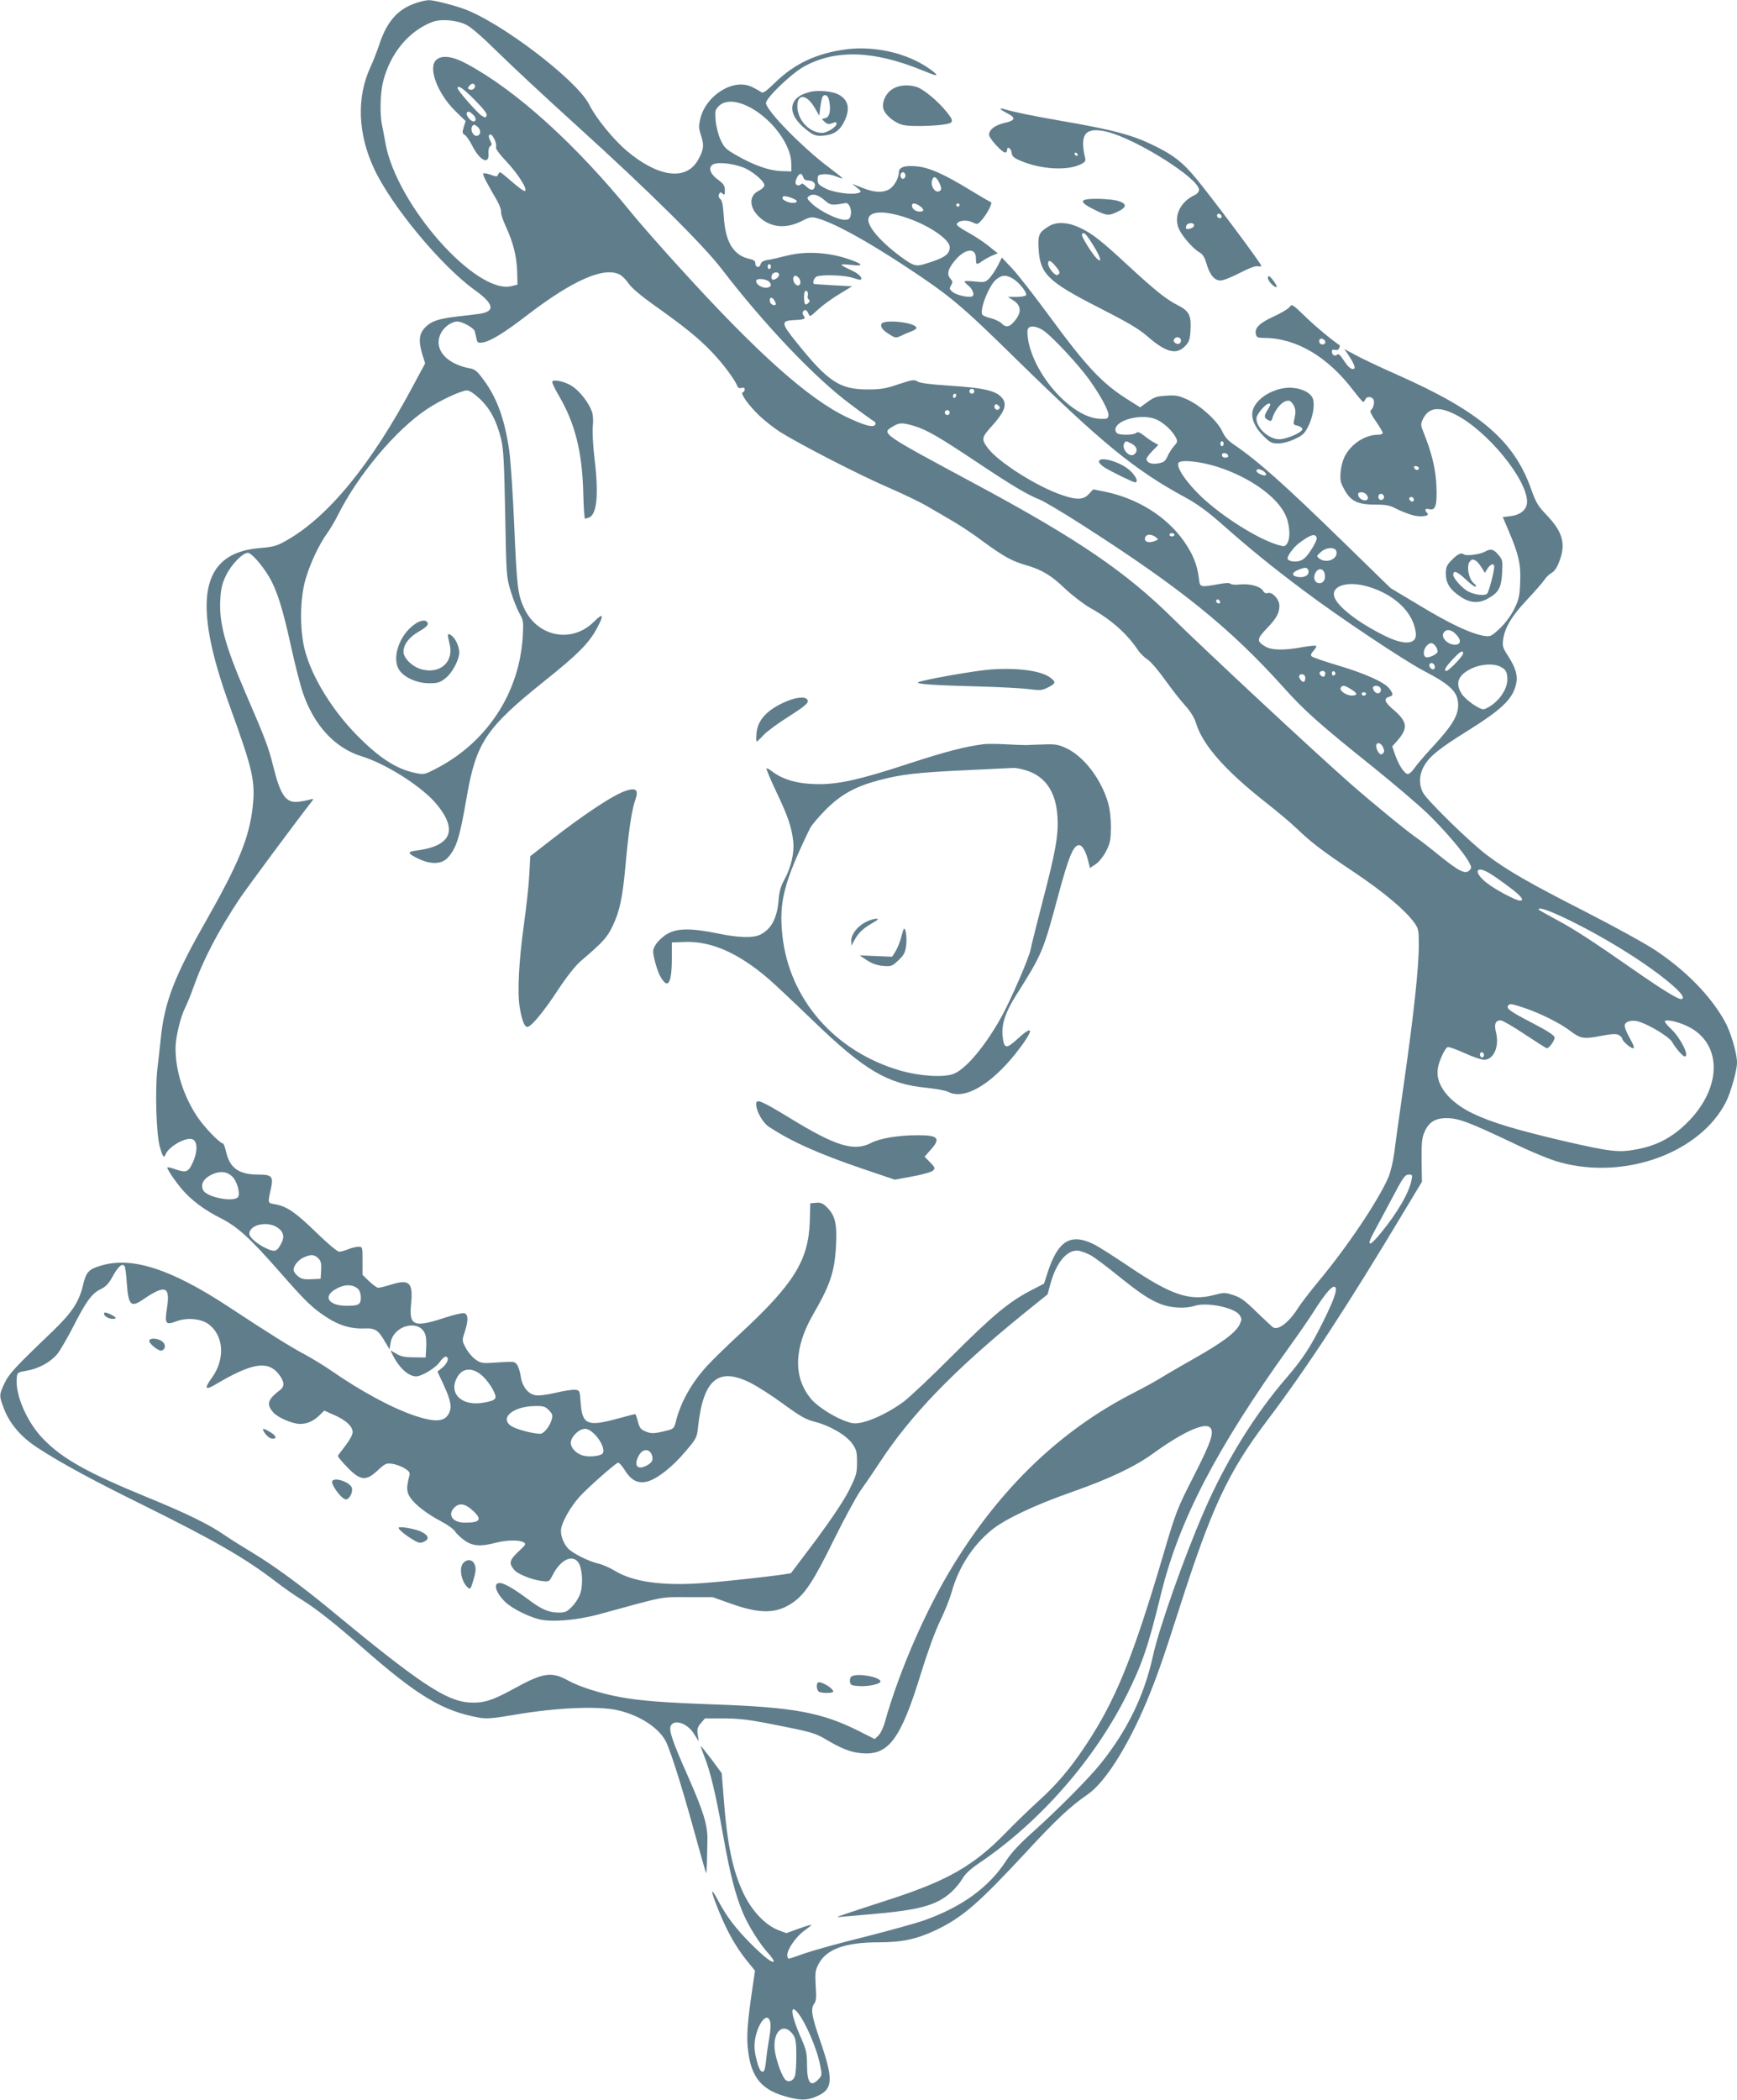 <?xml version="1.0" standalone="no"?>
<!DOCTYPE svg PUBLIC "-//W3C//DTD SVG 20010904//EN"
 "http://www.w3.org/TR/2001/REC-SVG-20010904/DTD/svg10.dtd">
<svg version="1.0" xmlns="http://www.w3.org/2000/svg"
 width="1059pt" height="1280pt" viewBox="0 0 1059 1280"
 preserveAspectRatio="xMidYMid meet">
<g transform="translate(0,1280) scale(0.1,-0.1)"
fill="#607d8b" stroke="none">
<path d="M2529 12779 c-105 -37 -170 -111 -215 -246 -14 -43 -39 -106 -55
-141 -86 -184 -78 -408 22 -621 106 -227 408 -591 612 -738 122 -87 129 -134
23 -147 -22 -3 -79 -10 -126 -15 -118 -14 -159 -28 -197 -66 -39 -39 -43 -85
-17 -169 l16 -51 -78 -145 c-253 -474 -516 -794 -770 -936 -58 -33 -78 -38
-162 -45 -361 -31 -415 -320 -181 -964 142 -391 157 -459 139 -619 -22 -186
-85 -339 -287 -695 -189 -331 -249 -488 -272 -703 -5 -51 -15 -140 -22 -198
-14 -131 -6 -394 15 -469 16 -59 26 -74 34 -51 18 52 135 116 170 93 27 -16
26 -77 -2 -138 -28 -62 -41 -66 -115 -40 -22 8 -41 11 -41 8 0 -13 46 -81 89
-132 56 -66 137 -127 237 -177 102 -52 176 -119 352 -319 166 -190 207 -229
295 -286 76 -49 147 -70 225 -67 70 3 87 -8 130 -82 l27 -45 6 38 c18 114 188
150 214 44 4 -13 5 -48 3 -78 l-3 -54 -71 1 c-54 0 -80 5 -108 22 l-36 21 16
-32 c39 -77 95 -127 141 -127 34 0 118 51 142 85 13 19 30 35 37 35 25 0 15
-38 -17 -65 l-32 -26 36 -77 c44 -95 52 -135 37 -171 -24 -58 -82 -64 -211
-21 -137 46 -327 148 -510 275 -42 29 -114 73 -160 98 -85 45 -220 129 -473
296 -344 225 -580 302 -767 247 -78 -22 -94 -39 -113 -121 -24 -101 -67 -166
-185 -280 -233 -223 -266 -259 -294 -318 -32 -69 -33 -74 -6 -146 35 -97 106
-181 212 -249 145 -94 330 -194 632 -343 444 -220 629 -326 820 -473 44 -34
114 -83 155 -108 86 -53 199 -142 368 -290 337 -296 490 -388 711 -428 50 -9
83 -6 242 21 234 39 483 50 599 25 141 -30 267 -114 305 -203 33 -77 95 -274
165 -528 39 -143 73 -261 75 -263 2 -3 4 27 5 64 1 38 2 101 3 139 1 90 -23
170 -120 390 -94 211 -117 279 -103 306 23 41 101 14 141 -50 l29 -46 -6 41
c-5 34 -2 45 19 70 l25 29 119 0 c98 -1 155 -8 333 -44 193 -38 222 -47 280
-81 97 -58 156 -82 221 -87 166 -16 240 83 364 487 40 130 86 256 117 320 28
57 59 136 70 175 41 149 128 284 243 378 82 67 264 153 490 232 232 82 383
154 494 234 176 128 311 190 346 161 31 -26 11 -86 -98 -300 -102 -200 -107
-212 -190 -495 -182 -614 -287 -872 -467 -1143 -95 -144 -182 -245 -291 -343
-45 -41 -135 -127 -198 -192 -191 -197 -352 -290 -696 -402 -338 -110 -354
-115 -310 -110 22 2 99 9 170 15 311 26 414 54 506 137 22 20 52 56 66 80 17
30 50 60 100 94 371 250 704 630 902 1026 96 192 131 296 210 619 109 445 339
887 782 1504 58 80 127 180 154 224 68 106 110 154 125 140 15 -15 -8 -80 -77
-218 -76 -152 -122 -221 -219 -334 -194 -224 -373 -513 -504 -816 -121 -278
-275 -714 -311 -881 -53 -241 -156 -453 -318 -655 -73 -91 -263 -282 -409
-413 -85 -76 -136 -130 -168 -180 -105 -162 -271 -283 -505 -365 -47 -16 -211
-62 -366 -101 -154 -38 -318 -84 -364 -101 -45 -16 -86 -30 -91 -30 -4 0 -8
10 -8 23 0 36 55 114 105 149 24 17 43 33 42 35 -2 1 -37 -9 -78 -24 l-75 -27
-48 18 c-79 30 -160 115 -211 220 -69 143 -102 303 -124 599 l-11 138 -62 84
c-35 46 -64 82 -65 81 -2 -1 8 -30 21 -63 36 -88 70 -230 115 -483 43 -239 74
-360 121 -472 34 -80 102 -189 156 -247 20 -23 34 -44 31 -48 -10 -10 -56 26
-137 106 -92 92 -150 167 -201 264 -51 96 -49 67 5 -66 51 -125 105 -220 172
-302 l47 -58 -17 -116 c-30 -205 -36 -289 -25 -374 19 -155 79 -231 213 -272
102 -31 147 -31 212 -1 93 43 95 102 14 337 -52 152 -59 193 -36 225 12 15 14
40 9 109 -4 82 -3 94 19 135 48 89 162 130 366 130 141 0 230 19 347 74 162
77 261 163 553 478 177 192 270 279 371 348 106 71 246 292 361 566 61 146 97
249 195 554 201 629 300 842 540 1160 244 323 486 693 832 1270 l112 186 -2
129 c-1 106 2 138 17 173 27 63 67 87 141 86 72 -2 134 -26 400 -152 114 -55
228 -102 285 -117 397 -110 857 58 1014 370 29 59 66 191 66 237 0 58 -39 190
-75 253 -86 154 -233 305 -419 430 -63 42 -252 146 -426 235 -351 179 -479
253 -604 347 -104 78 -367 335 -391 382 -26 51 -23 111 9 165 33 57 95 106
262 210 205 128 272 191 295 277 15 56 2 105 -46 179 -32 49 -36 60 -31 100
10 73 51 143 144 242 48 51 96 106 106 121 10 16 30 36 46 45 20 12 34 34 50
79 37 104 15 174 -86 279 -48 50 -61 73 -89 152 -105 297 -314 475 -820 699
-93 41 -203 93 -244 115 l-75 40 23 -33 c32 -49 45 -78 38 -85 -13 -13 -38 7
-65 50 -21 32 -32 42 -40 34 -13 -13 -32 -2 -32 19 0 10 6 14 19 10 12 -3 22
1 26 11 3 8 4 16 3 17 -46 30 -152 118 -212 177 -77 74 -80 76 -94 56 -8 -11
-52 -37 -98 -58 -87 -40 -117 -71 -107 -108 4 -19 12 -22 52 -22 193 -1 385
-114 541 -319 30 -39 57 -71 61 -71 4 0 9 7 13 15 8 21 43 19 51 -4 6 -20 -3
-52 -19 -63 -6 -4 7 -31 32 -66 23 -33 42 -65 42 -71 0 -6 -12 -11 -27 -11
-80 0 -165 -55 -205 -133 -24 -48 -34 -133 -19 -167 45 -100 84 -125 201 -126
72 0 93 -4 136 -27 28 -14 72 -31 98 -38 52 -13 106 -5 87 14 -19 19 -12 30
14 23 38 -10 48 28 42 149 -5 99 -28 193 -76 314 -21 52 -21 54 -4 90 34 67
96 75 196 24 193 -97 436 -393 437 -531 0 -47 -36 -79 -98 -88 l-50 -6 34 -80
c63 -147 77 -208 72 -317 -3 -85 -8 -106 -36 -163 -20 -40 -52 -84 -87 -118
-54 -50 -58 -52 -98 -46 -78 13 -205 72 -387 182 l-182 109 -282 275 c-369
360 -528 501 -672 599 -36 24 -57 47 -72 81 -29 63 -129 155 -210 193 -54 25
-72 29 -130 25 -57 -3 -74 -8 -114 -37 l-47 -34 -73 46 c-157 98 -254 201
-481 511 -89 121 -190 251 -225 288 l-64 68 -24 -48 c-13 -26 -36 -60 -50 -76
-26 -27 -30 -28 -91 -22 -34 4 -63 4 -63 0 0 -3 11 -15 24 -25 26 -21 39 -56
24 -65 -17 -11 -96 6 -120 26 -20 17 -21 21 -10 40 11 19 11 25 -2 39 -24 27
-19 55 17 102 64 84 137 96 137 24 0 -40 3 -42 39 -16 14 10 42 25 60 33 l34
14 -59 47 c-32 26 -90 63 -127 83 -37 20 -66 41 -64 47 7 23 58 30 93 13 32
-15 35 -15 54 7 36 38 74 111 61 115 -6 2 -60 33 -119 69 -166 102 -257 142
-333 149 -74 7 -109 -5 -109 -37 0 -36 -31 -89 -61 -104 -41 -22 -91 -18 -162
10 l-62 25 30 -24 c26 -21 28 -25 12 -31 -36 -15 -151 0 -202 25 -43 22 -50
29 -50 55 0 27 3 30 37 33 20 2 53 -4 74 -13 20 -8 38 -14 40 -12 2 2 -34 30
-79 64 -160 119 -387 350 -387 395 0 31 153 178 231 222 192 106 425 99 723
-23 78 -32 95 -36 80 -20 -10 11 -43 35 -73 53 -131 79 -309 115 -467 96 -181
-23 -318 -86 -438 -203 -58 -56 -73 -67 -86 -58 -8 6 -34 21 -58 32 -111 53
-280 -53 -313 -197 -10 -43 -9 -59 6 -103 19 -59 15 -86 -21 -149 -73 -125
-241 -102 -431 57 -83 70 -190 201 -231 284 -74 148 -540 503 -767 584 -72 25
-184 53 -212 52 -16 0 -53 -9 -84 -20z m315 -131 c30 -15 104 -80 194 -169 81
-80 296 -280 477 -444 433 -392 771 -726 885 -875 260 -339 572 -667 786 -825
66 -50 129 -95 139 -101 12 -6 16 -15 11 -23 -12 -19 -62 -6 -169 44 -237 112
-550 392 -1016 905 -118 129 -250 280 -295 335 -342 422 -705 751 -1007 914
-90 49 -154 57 -189 26 -52 -47 6 -203 115 -311 l64 -62 -12 -37 c-9 -32 -9
-38 6 -47 10 -5 31 -36 47 -68 47 -92 105 -118 98 -43 -1 20 3 37 11 42 10 7
10 13 2 29 -14 26 -14 42 -1 42 15 0 41 -57 34 -75 -4 -10 16 -39 62 -88 71
-75 132 -171 115 -181 -5 -4 -40 21 -77 54 -38 33 -71 60 -75 60 -4 0 -9 -7
-13 -15 -4 -13 -10 -13 -45 0 -22 8 -43 11 -45 7 -3 -5 9 -31 25 -60 16 -29
42 -76 59 -104 16 -29 27 -60 25 -69 -3 -8 10 -49 29 -90 45 -98 66 -180 69
-276 l2 -78 -36 -9 c-216 -54 -702 496 -769 871 -6 37 -16 87 -21 110 -14 65
-11 199 7 267 44 173 157 308 302 363 53 19 147 11 206 -19z m50 -366 c9 -15
-12 -35 -29 -28 -14 5 -15 9 -5 21 14 17 26 19 34 7z m0 -91 c55 -56 77 -84
73 -95 -6 -15 -9 -15 -32 0 -27 17 -145 153 -145 166 0 23 33 0 104 -71z
m1627 -23 c149 -51 299 -229 303 -360 l1 -53 -60 2 c-73 2 -166 34 -271 94
-70 40 -79 49 -102 99 -13 30 -27 83 -29 117 -5 56 -3 63 20 87 29 29 79 34
138 14z m-1639 -65 c22 -19 24 -43 4 -43 -17 0 -48 39 -40 52 8 12 15 10 36
-9z m33 -79 c19 -20 16 -48 -7 -52 -20 -4 -40 30 -32 52 8 20 18 20 39 0z
m1609 -242 c56 -19 136 -85 136 -111 0 -10 -15 -24 -34 -34 -61 -29 -60 -100
2 -159 69 -66 165 -75 263 -24 45 23 56 25 90 16 102 -28 292 -131 544 -297
268 -177 334 -232 665 -557 529 -518 725 -679 1036 -848 72 -39 135 -85 225
-164 173 -153 306 -261 504 -409 206 -155 609 -424 725 -484 165 -86 210 -130
210 -210 0 -63 -38 -126 -145 -242 -53 -57 -108 -121 -122 -142 -15 -22 -33
-37 -42 -35 -21 4 -56 59 -76 119 l-17 49 32 36 c66 76 61 115 -26 189 -54 46
-60 68 -23 78 24 7 24 18 -1 50 -31 39 -146 91 -314 141 -82 24 -153 49 -159
55 -8 8 -4 18 12 35 12 13 19 26 14 29 -4 3 -42 -1 -83 -8 -113 -21 -189 -19
-228 5 -52 32 -50 45 12 110 59 61 76 93 76 139 0 37 -43 84 -70 76 -13 -4
-22 0 -30 14 -14 26 -82 45 -141 38 -26 -3 -51 -1 -56 4 -7 7 -32 6 -74 -2
-115 -20 -113 -21 -120 37 -10 82 -37 147 -89 222 -107 153 -284 264 -485 305
l-70 14 -27 -29 c-32 -35 -73 -37 -160 -7 -154 51 -393 203 -456 288 -40 54
-38 65 27 136 71 79 90 124 67 160 -34 52 -105 70 -340 85 -107 7 -167 15
-181 24 -20 13 -32 12 -116 -16 -79 -27 -109 -32 -189 -32 -170 0 -241 47
-430 282 -101 125 -102 137 -13 141 55 2 68 8 53 26 -12 15 -6 35 11 35 5 0
13 -10 18 -22 8 -21 10 -20 57 24 27 25 85 68 129 94 l80 49 -115 6 c-63 4
-116 7 -117 8 -12 6 1 41 18 46 39 13 173 7 219 -9 24 -8 46 -13 48 -11 13 13
-15 39 -63 60 -30 14 -55 27 -55 31 0 3 28 3 61 -1 85 -10 70 7 -34 41 -119
37 -248 43 -358 16 -46 -12 -100 -24 -120 -27 -26 -4 -38 -12 -42 -26 -7 -25
-32 -20 -32 6 0 14 -10 21 -32 26 -100 20 -151 102 -160 257 -5 70 -10 100
-21 108 -9 7 -13 18 -9 29 6 14 10 15 22 5 13 -11 15 -7 14 21 0 28 -8 39 -42
64 -51 37 -62 79 -25 95 29 12 109 4 172 -18z m996 -52 c0 -11 -7 -20 -15 -20
-8 0 -15 9 -15 20 0 11 7 20 15 20 8 0 15 -9 15 -20z m-623 -10 c3 -12 14 -20
27 -20 30 0 49 -15 44 -35 -5 -28 -25 -29 -53 -1 -13 13 -27 20 -30 15 -10
-15 -35 -10 -35 7 0 22 19 54 31 54 6 0 13 -9 16 -20z m830 -35 c12 -26 14
-38 6 -46 -26 -26 -65 26 -49 66 9 25 25 17 43 -20z m-698 -107 c34 -30 43
-31 125 -16 23 4 41 -40 32 -77 -5 -20 -13 -25 -37 -25 -42 0 -150 53 -196 96
-35 33 -36 37 -20 49 24 17 55 8 96 -27z m-175 1 c17 -15 -23 -22 -54 -9 -29
12 -36 21 -24 33 6 6 64 -11 78 -24z m754 -35 c28 -20 28 -34 -1 -34 -25 0
-47 17 -47 37 0 18 21 16 48 -3z m242 6 c0 -5 -4 -10 -10 -10 -5 0 -10 5 -10
10 0 6 5 10 10 10 6 0 10 -4 10 -10z m-340 -72 c140 -43 280 -135 280 -184 0
-46 -31 -67 -158 -105 -49 -14 -66 -9 -143 48 -130 97 -210 194 -193 236 15
40 97 42 214 5z m-810 -303 c0 -8 -4 -15 -10 -15 -5 0 -10 7 -10 15 0 8 5 15
10 15 6 0 10 -7 10 -15z m-921 -49 c15 -8 39 -33 54 -55 17 -25 72 -72 149
-127 190 -135 277 -205 358 -290 69 -72 141 -169 156 -209 4 -10 13 -13 25
-10 13 4 19 1 19 -8 0 -9 -5 -17 -12 -19 -17 -6 39 -83 105 -145 30 -28 85
-72 123 -96 117 -74 480 -261 656 -337 92 -40 203 -93 246 -119 43 -25 114
-66 156 -91 43 -25 126 -80 184 -124 122 -89 173 -117 257 -141 97 -28 154
-62 239 -144 45 -42 113 -94 151 -116 126 -69 225 -156 293 -258 13 -20 40
-46 59 -58 18 -11 66 -67 105 -122 40 -56 95 -127 123 -157 34 -38 56 -73 68
-112 41 -131 178 -286 422 -478 72 -56 157 -128 190 -160 90 -86 156 -137 354
-269 177 -119 308 -229 363 -305 26 -37 28 -45 28 -138 0 -136 -31 -423 -89
-829 -27 -189 -55 -387 -61 -439 -7 -53 -23 -118 -36 -148 -63 -144 -251 -423
-423 -630 -53 -64 -111 -139 -128 -167 -56 -87 -119 -136 -152 -116 -7 5 -52
47 -100 93 -69 68 -97 89 -141 103 -52 17 -57 17 -122 0 -144 -37 -256 0 -510
171 -92 62 -189 124 -215 137 -145 73 -223 26 -287 -173 l-21 -65 -79 -41
c-134 -69 -232 -151 -476 -394 -129 -130 -264 -257 -300 -284 -78 -58 -183
-111 -254 -127 -45 -9 -58 -8 -107 10 -73 28 -166 88 -203 132 -111 131 -107
311 11 516 105 181 132 262 140 423 7 128 -6 181 -53 228 -27 27 -40 33 -69
30 l-35 -3 -3 -110 c-8 -238 -96 -381 -427 -687 -80 -74 -169 -161 -199 -194
-95 -103 -162 -223 -191 -341 -9 -37 -15 -44 -48 -52 -82 -21 -100 -22 -136
-7 -30 12 -37 22 -47 60 -6 25 -14 46 -17 46 -3 0 -57 -14 -119 -31 -172 -46
-204 -31 -213 100 -5 74 -6 76 -33 79 -15 2 -69 -6 -119 -18 -55 -13 -105 -19
-124 -15 -45 8 -80 53 -89 112 -3 26 -13 58 -21 71 -15 23 -18 23 -117 17 -96
-7 -104 -6 -137 17 -19 13 -46 44 -59 69 -25 46 -25 47 -8 99 23 70 22 107 -2
115 -11 3 -67 -10 -127 -30 -180 -59 -211 -46 -198 84 13 132 -9 154 -116 122
-37 -12 -75 -21 -84 -21 -8 0 -33 18 -56 40 l-40 39 0 86 c0 84 0 85 -25 85
-14 0 -42 -7 -62 -15 -19 -8 -44 -15 -55 -15 -12 0 -70 49 -142 119 -126 122
-177 157 -249 170 -46 8 -45 5 -26 93 17 77 7 88 -77 88 -117 0 -173 39 -196
139 -6 28 -15 51 -19 51 -19 0 -118 103 -160 168 -82 126 -129 275 -129 413 0
66 30 190 60 249 11 22 34 78 50 124 60 169 151 343 283 541 46 68 338 462
441 594 9 12 7 13 -14 7 -14 -4 -44 -10 -67 -13 -80 -11 -113 36 -159 222 -26
107 -50 170 -167 440 -125 290 -163 430 -154 573 4 66 11 96 36 147 33 66 100
135 132 135 21 0 83 -69 128 -144 48 -80 84 -192 135 -426 25 -113 57 -238 71
-279 68 -202 197 -342 362 -392 148 -46 365 -184 452 -288 135 -161 94 -259
-122 -286 -57 -7 -53 -18 17 -51 72 -34 135 -32 171 3 56 57 77 122 120 373
58 334 117 422 471 706 207 165 275 234 323 324 45 84 39 97 -17 41 -136 -136
-347 -94 -428 84 -37 81 -43 127 -59 500 -8 193 -22 397 -30 455 -28 195 -75
325 -158 436 -37 51 -51 63 -84 69 -144 27 -221 118 -177 210 19 41 66 75 103
75 30 0 100 -39 105 -59 2 -9 7 -29 11 -45 5 -26 9 -28 41 -23 45 8 128 58
264 163 283 217 472 300 569 250z m971 -1 c0 -17 -36 -39 -44 -26 -4 5 -3 16
0 25 8 20 44 21 44 1z m118 -17 c17 -17 15 -48 -3 -48 -17 0 -34 29 -28 48 6
15 16 15 31 0z m1308 -7 c39 -24 88 -86 79 -101 -3 -5 -30 -10 -58 -10 l-52 0
33 -21 c52 -34 52 -78 -1 -136 -25 -28 -48 -29 -71 -4 -10 10 -38 24 -64 31
-26 6 -50 16 -53 22 -18 29 40 177 83 213 35 30 62 31 104 6z m-1482 -24 c8
-13 8 -20 -3 -26 -26 -16 -81 8 -81 36 0 21 70 13 84 -10z m231 -77 c-3 -10
-1 -21 5 -25 8 -5 8 -11 -1 -21 -6 -7 -15 -12 -19 -9 -9 5 -11 64 -3 78 8 14
24 -5 18 -23z m-195 -52 c0 -15 -28 -8 -34 8 -10 26 5 39 21 19 7 -11 13 -22
13 -27z m1636 -166 c57 -42 211 -207 276 -298 70 -99 120 -191 116 -218 -3
-18 -9 -21 -51 -19 -167 5 -396 255 -438 476 -5 28 -7 59 -3 69 8 27 55 22
100 -10z m1714 -68 c0 -16 -26 -19 -35 -4 -3 6 -4 14 0 20 8 13 35 1 35 -16z
m-2140 -299 c0 -8 -7 -15 -15 -15 -8 0 -15 7 -15 15 0 8 7 15 15 15 8 0 15 -7
15 -15z m-3014 -47 c63 -60 103 -136 130 -248 14 -61 18 -145 24 -455 7 -374
7 -381 34 -470 15 -49 39 -110 53 -134 24 -42 25 -50 20 -142 -21 -347 -222
-650 -537 -809 -62 -32 -67 -32 -118 -22 -115 24 -219 91 -355 229 -150 152
-275 354 -318 518 -33 124 -31 320 5 438 29 98 82 209 131 277 18 25 47 74 65
110 123 246 353 519 540 644 81 55 212 116 248 116 14 0 44 -20 78 -52z m2904
23 c0 -6 -4 -13 -10 -16 -5 -3 -10 1 -10 9 0 9 5 16 10 16 6 0 10 -4 10 -9z
m260 -85 c-13 -13 -35 7 -25 24 5 8 11 8 21 -1 10 -8 12 -15 4 -23z m-300 -21
c0 -8 -7 -15 -15 -15 -8 0 -15 7 -15 15 0 8 7 15 15 15 8 0 15 -7 15 -15z
m1258 -41 c43 -18 97 -67 119 -108 14 -26 13 -30 -9 -55 -13 -14 -31 -42 -40
-63 -14 -30 -23 -37 -58 -43 -41 -7 -70 5 -70 28 0 6 16 28 36 48 l36 37 -23
13 c-13 6 -41 25 -62 42 -29 22 -41 27 -50 18 -12 -12 -85 -15 -111 -5 -9 3
-16 14 -16 24 0 60 159 101 248 64z m-1477 -40 c76 -22 154 -67 389 -224 216
-144 306 -197 380 -226 25 -10 140 -78 255 -152 599 -383 905 -630 1231 -993
128 -143 222 -226 544 -484 123 -99 271 -225 329 -280 106 -102 225 -241 257
-301 17 -32 17 -35 2 -50 -24 -25 -63 -6 -183 91 -55 45 -116 92 -135 105 -59
40 -275 217 -408 334 -222 195 -885 813 -1082 1007 -284 281 -577 481 -1186
809 -599 322 -592 317 -521 360 39 24 57 25 128 4z m1329 -109 c32 -17 39 -45
16 -64 -30 -25 -82 35 -61 68 8 14 10 14 45 -4z m560 0 c0 -8 -4 -15 -10 -15
-5 0 -10 7 -10 15 0 8 5 15 10 15 6 0 10 -7 10 -15z m28 -72 c2 -8 -5 -13 -17
-13 -12 0 -21 6 -21 16 0 18 31 15 38 -3z m-68 -68 c192 -61 359 -177 414
-288 30 -58 36 -150 12 -182 -12 -17 -17 -18 -57 -6 -125 38 -336 171 -468
296 -88 85 -148 172 -137 202 9 23 128 12 236 -22z m1231 -10 c-1 -15 -24 -12
-29 3 -3 9 2 13 12 10 10 -1 17 -7 17 -13z m-945 -19 c10 -8 16 -18 12 -22
-10 -9 -58 12 -58 26 0 14 23 12 46 -4z m622 -138 c18 -18 15 -38 -6 -38 -21
0 -42 18 -42 37 0 16 32 17 48 1z m108 -9 c10 -17 -13 -36 -27 -22 -12 12 -4
33 11 33 5 0 12 -5 16 -11z m184 -25 c0 -17 -22 -14 -28 4 -2 7 3 12 12 12 9
0 16 -7 16 -16z m-1460 -214 c0 -5 -7 -10 -15 -10 -8 0 -15 5 -15 10 0 6 7 10
15 10 8 0 15 -4 15 -10z m-114 -14 c18 -14 18 -15 -8 -25 -31 -12 -58 -5 -58
13 0 29 34 35 66 12z m982 -7 c1 -8 -14 -41 -35 -72 -28 -43 -46 -60 -72 -67
-31 -8 -71 0 -71 16 0 18 35 65 66 90 73 56 105 66 112 33z m120 -82 c9 -46
-62 -74 -104 -42 -19 15 -18 16 10 41 34 30 89 31 94 1z m-172 -112 c10 -26
-16 -46 -54 -43 -47 4 -52 25 -10 43 43 18 57 18 64 0z m100 -22 c8 -31 -6
-58 -31 -58 -28 0 -41 29 -27 59 16 35 49 35 58 -1z m265 -79 c165 -49 278
-160 291 -284 7 -70 -71 -76 -195 -13 -163 81 -288 180 -303 238 -16 66 85 95
207 59z m-904 -100 c-9 -9 -28 6 -21 18 4 6 10 6 17 -1 6 -6 8 -13 4 -17z
m1438 -189 c36 -35 33 -65 -5 -65 -43 0 -85 42 -70 70 14 27 46 25 75 -5z
m-121 -76 c8 -12 12 -27 10 -34 -7 -17 -60 -39 -73 -30 -16 10 -13 46 6 67 21
24 38 23 57 -3z m166 -43 c0 -15 -87 -106 -102 -106 -18 0 -6 23 38 70 48 51
64 60 64 36z m-172 -79 c2 -10 -3 -17 -11 -17 -16 0 -30 24 -19 34 10 10 27 1
30 -17z m401 -2 c32 -16 41 -33 41 -78 0 -67 -67 -153 -141 -180 -22 -8 -115
56 -139 96 -40 65 -19 114 64 153 59 27 133 31 175 9z m-1069 -38 c0 -8 -3
-17 -7 -20 -9 -9 -34 13 -27 24 8 14 34 11 34 -4z m62 -2 c0 -5 -5 -11 -11
-13 -6 -2 -11 4 -11 13 0 9 5 15 11 13 6 -2 11 -8 11 -13z m-187 -15 c4 -6 4
-18 1 -27 -5 -12 -9 -13 -21 -3 -8 7 -15 19 -15 26 0 16 26 19 35 4z m281 -81
c42 -25 43 -39 5 -39 -34 0 -77 31 -67 48 10 17 24 15 62 -9z m181 5 c9 -23
-13 -40 -32 -24 -8 7 -15 19 -15 26 0 19 39 18 47 -2z m-89 -35 c-2 -6 -8 -10
-13 -10 -5 0 -11 4 -13 10 -2 6 4 11 13 11 9 0 15 -5 13 -11z m104 -324 c9
-20 9 -28 -1 -38 -10 -9 -15 -8 -27 7 -8 11 -14 28 -14 38 0 27 29 22 42 -7z
m647 -767 c20 -11 73 -48 118 -82 77 -57 100 -86 70 -86 -25 0 -153 68 -204
109 -80 63 -68 109 16 59z m486 -286 c243 -119 499 -281 636 -402 55 -48 74
-80 47 -80 -21 0 -121 62 -283 175 -264 184 -371 253 -480 311 -58 31 -105 58
-105 60 0 17 66 -6 185 -64z m-269 -537 c95 -32 217 -93 277 -139 63 -48 83
-51 186 -31 68 13 93 14 110 6 11 -7 21 -16 21 -22 0 -14 50 -59 67 -59 10 0
3 19 -22 64 -21 37 -33 70 -29 80 9 23 51 31 93 16 67 -23 178 -92 195 -121
23 -40 66 -89 77 -89 31 0 -22 108 -80 165 -23 21 -41 43 -41 48 0 16 75 1
132 -26 218 -99 222 -372 8 -587 -91 -92 -187 -143 -310 -166 -111 -21 -156
-16 -440 49 -291 68 -445 114 -560 169 -150 72 -233 180 -213 280 8 45 43 119
59 125 7 3 53 -14 102 -36 49 -23 103 -41 120 -41 59 0 94 80 73 166 -13 51
-4 74 29 74 10 0 76 -38 146 -85 71 -47 131 -85 135 -85 14 0 50 50 47 67 -2
12 -47 41 -132 85 -135 70 -163 89 -152 107 10 15 18 14 102 -14z m-251 -295
c-5 -8 -11 -8 -17 -2 -6 6 -7 16 -3 22 5 8 11 8 17 2 6 -6 7 -16 3 -22z
m-7627 -734 c25 -25 45 -90 36 -118 -12 -41 -195 -9 -216 38 -17 36 4 71 55
95 50 23 92 18 125 -15z m7188 -18 c-15 -78 -83 -196 -184 -320 -76 -95 -96
-90 -41 10 23 42 70 130 104 194 72 136 80 148 107 148 18 0 20 -4 14 -32z
m-6919 -288 c40 -24 50 -58 29 -97 -26 -52 -39 -57 -88 -35 -55 24 -108 69
-108 91 0 54 105 79 167 41z m4968 -175 c22 -13 93 -66 157 -118 139 -112 199
-152 269 -178 61 -23 149 -27 203 -9 73 24 243 -11 273 -56 15 -23 15 -28 0
-59 -23 -48 -106 -110 -276 -206 -80 -45 -169 -97 -198 -115 -29 -19 -110 -63
-180 -99 -437 -225 -799 -572 -1088 -1041 -169 -274 -332 -648 -420 -961 -9
-34 -27 -71 -40 -83 l-22 -21 -99 50 c-227 113 -396 144 -879 161 -306 11
-452 22 -575 45 -120 22 -248 63 -315 100 -102 57 -154 49 -330 -48 -134 -74
-190 -91 -277 -85 -142 11 -307 121 -853 573 -172 142 -344 267 -466 340 -58
35 -137 84 -174 110 -95 65 -233 132 -463 226 -366 150 -521 236 -638 357 -98
100 -171 266 -162 370 3 36 4 36 64 47 72 13 141 51 184 102 17 21 59 94 95
163 80 158 115 205 168 231 33 16 50 34 75 80 34 61 58 81 72 60 4 -7 10 -53
13 -102 10 -137 25 -152 100 -100 135 92 166 81 145 -53 -15 -96 -8 -105 56
-81 65 25 153 17 199 -18 92 -70 101 -213 18 -327 -47 -65 -41 -77 22 -40 219
130 315 147 382 69 38 -46 43 -79 14 -101 -78 -60 -86 -86 -44 -137 28 -32
117 -71 165 -71 42 0 81 17 116 51 l31 30 59 -26 c73 -32 114 -70 114 -105 0
-16 -18 -49 -45 -84 -25 -32 -45 -59 -45 -61 0 -9 66 -82 96 -106 54 -43 86
-39 146 17 45 42 53 46 89 41 21 -3 55 -15 75 -27 31 -20 35 -26 29 -49 -18
-70 -17 -96 7 -131 29 -43 102 -99 189 -145 37 -19 74 -46 83 -60 9 -14 35
-39 58 -55 48 -35 99 -39 188 -15 65 17 143 19 171 4 19 -10 16 -14 -32 -59
-54 -51 -58 -71 -22 -112 21 -24 107 -58 163 -65 48 -6 48 -6 69 35 48 95 122
130 158 76 22 -34 29 -123 13 -181 -8 -27 -29 -62 -50 -84 -33 -34 -42 -39
-84 -39 -61 0 -105 19 -192 85 -82 61 -141 95 -167 95 -43 0 -25 -59 35 -117
38 -36 129 -83 201 -103 75 -20 230 -8 367 29 421 115 370 105 540 105 l155 0
118 -42 c175 -62 276 -59 375 12 71 50 126 135 246 380 63 127 135 260 160
296 26 36 80 115 120 176 190 290 451 560 873 903 l150 121 17 63 c37 136 106
215 176 202 19 -4 53 -17 75 -30z m-4714 -16 c16 -16 19 -30 17 -72 l-3 -52
-56 -3 c-44 -2 -61 1 -82 18 -15 12 -27 29 -27 39 0 26 29 62 64 77 43 19 63
17 87 -7z m242 -186 c10 -10 17 -31 17 -53 0 -42 -13 -50 -86 -50 -105 0 -145
51 -77 96 56 36 110 39 146 7z m758 -530 c22 -20 51 -58 64 -84 29 -56 24 -64
-54 -79 -132 -25 -217 52 -166 150 32 63 95 68 156 13z m1635 -43 c44 -22 134
-80 202 -130 100 -73 135 -93 186 -106 93 -23 195 -82 231 -133 27 -38 30 -51
30 -115 0 -67 -4 -81 -48 -169 -30 -61 -101 -167 -198 -299 -84 -111 -154
-205 -156 -207 -6 -7 -369 -49 -534 -61 -250 -19 -434 7 -546 78 -27 16 -70
35 -97 41 -61 15 -154 62 -183 92 -26 29 -43 71 -43 108 0 43 54 141 114 208
48 52 200 188 232 206 7 4 24 -15 42 -43 40 -65 82 -86 139 -71 60 16 152 88
231 182 66 77 71 86 77 143 31 297 123 376 321 276z m-1230 -166 c20 -19 24
-31 19 -52 -11 -45 -48 -92 -72 -92 -39 0 -127 22 -165 41 -92 47 -7 127 135
128 49 1 62 -3 83 -25z m285 -153 c36 -39 57 -90 44 -110 -9 -15 -70 -24 -111
-16 -45 8 -84 46 -84 80 0 36 50 85 86 85 19 0 39 -12 65 -39z m341 -115 c14
-33 6 -52 -32 -71 -57 -29 -79 5 -43 66 22 37 59 39 75 5z m-1092 -342 c62
-56 50 -76 -46 -76 -74 0 -108 48 -64 92 30 30 65 25 110 -16z m1982 -3061
c48 -57 119 -221 138 -321 12 -60 12 -64 -10 -87 -48 -51 -70 -22 -70 92 0 69
-4 88 -41 171 -56 128 -65 201 -17 145z m-166 -59 c4 -14 1 -58 -6 -97 -7 -40
-16 -100 -19 -134 -7 -65 -13 -79 -30 -69 -16 10 -41 104 -41 151 0 111 76
229 96 149z m142 -81 c13 -21 17 -48 17 -123 0 -52 -3 -107 -8 -122 -9 -35
-44 -46 -63 -21 -23 31 -55 125 -61 180 -12 116 59 170 115 86z"/>
<path d="M5374 10825 c-8 -19 8 -39 53 -66 32 -20 36 -20 66 -6 18 9 47 21 65
28 18 6 31 16 29 22 -11 33 -202 52 -213 22z"/>
<path d="M6700 9986 c0 -8 15 -23 33 -35 46 -28 174 -91 187 -91 22 0 8 35
-30 71 -56 53 -190 92 -190 55z"/>
<path d="M3367 10474 c-3 -5 15 -43 39 -84 100 -169 144 -347 150 -595 2 -88
7 -159 11 -157 4 1 15 4 23 7 49 16 61 139 35 356 -10 83 -14 167 -11 199 4
33 2 70 -5 90 -17 51 -72 123 -118 154 -40 28 -114 46 -124 30z"/>
<path d="M6040 8719 c-97 -7 -431 -66 -443 -79 -11 -10 110 -18 383 -25 113
-3 242 -10 287 -15 75 -10 86 -9 123 10 47 24 49 32 15 58 -54 43 -199 63
-365 51z"/>
<path d="M4798 8526 c-119 -50 -178 -112 -186 -196 -2 -28 -2 -50 1 -50 4 0
23 18 44 41 21 22 90 73 153 112 84 53 115 78 115 92 0 30 -58 30 -127 1z"/>
<path d="M6000 8264 c-118 -15 -233 -45 -460 -119 -289 -95 -420 -125 -544
-125 -131 0 -223 26 -295 82 -13 10 -26 16 -28 14 -3 -2 24 -67 60 -143 72
-151 93 -214 103 -301 8 -71 -14 -163 -55 -236 -21 -38 -30 -70 -34 -122 -9
-110 -43 -176 -111 -211 -43 -22 -133 -20 -266 8 -159 32 -242 31 -302 -4 -26
-15 -56 -43 -69 -63 -20 -34 -21 -40 -9 -92 7 -32 21 -73 30 -93 49 -95 75
-63 76 91 l0 105 78 3 c163 6 328 -67 514 -227 37 -32 159 -147 271 -255 311
-300 452 -384 690 -407 58 -6 118 -17 133 -25 95 -51 257 42 410 234 109 138
118 186 16 93 -75 -69 -87 -67 -96 18 -6 69 19 144 84 246 157 248 164 264
255 604 64 237 91 304 125 309 22 3 45 -37 61 -106 l8 -33 35 23 c20 14 47 47
64 80 25 50 28 68 29 145 0 55 -6 110 -17 148 -43 147 -147 283 -255 334 -48
22 -67 26 -136 23 -44 -1 -93 -3 -110 -4 -16 0 -73 2 -125 5 -52 3 -111 3
-130 1z m259 -161 c116 -37 180 -133 188 -283 7 -111 -12 -215 -92 -520 -35
-135 -67 -263 -71 -285 -9 -52 -124 -317 -182 -420 -98 -175 -215 -313 -288
-341 -62 -24 -208 -14 -329 21 -397 117 -673 434 -715 822 -22 205 9 325 168
653 9 19 53 71 97 115 93 93 180 141 328 180 133 35 229 46 527 60 146 7 277
13 291 14 15 0 50 -7 78 -16z"/>
<path d="M5279 7180 c-52 -27 -89 -75 -89 -113 l1 -32 16 30 c24 46 53 74 108
106 41 24 46 29 25 28 -14 0 -41 -9 -61 -19z"/>
<path d="M5507 7130 c-3 -8 -10 -33 -16 -55 -6 -22 -20 -55 -31 -74 l-21 -33
-99 4 -99 4 45 -30 c31 -20 62 -31 98 -34 50 -4 55 -2 93 34 35 33 42 47 48
94 6 53 -7 123 -18 90z"/>
<path d="M3820 7981 c-75 -23 -250 -138 -461 -302 l-126 -98 -6 -113 c-3 -62
-18 -196 -32 -298 -32 -229 -42 -422 -26 -513 13 -78 29 -117 46 -117 23 0
101 94 187 226 55 83 106 147 138 175 136 116 161 143 195 214 44 92 61 174
80 385 18 198 37 326 59 386 20 58 5 73 -54 55z"/>
<path d="M4610 6070 c0 -43 40 -114 78 -139 141 -92 302 -164 572 -256 l195
-66 109 20 c61 11 117 27 125 36 13 13 12 19 -18 49 l-34 35 36 41 c64 70 48
90 -75 90 -120 0 -234 -19 -287 -47 -103 -54 -214 -21 -493 150 -177 108 -208
121 -208 87z"/>
<path d="M2530 8996 c-97 -66 -145 -213 -94 -283 32 -45 109 -78 180 -78 51 0
66 4 98 29 42 31 86 114 86 159 0 37 -25 89 -50 105 -23 14 -24 9 -9 -53 28
-109 -57 -186 -171 -155 -56 15 -110 68 -110 107 0 45 35 90 95 124 37 21 55
37 53 48 -5 25 -39 24 -78 -3z"/>
<path d="M636 4785 c7 -16 45 -30 66 -23 8 3 0 12 -19 21 -40 21 -54 21 -47 2z"/>
<path d="M910 4626 c0 -19 60 -65 76 -59 24 9 26 37 4 55 -27 22 -80 24 -80 4z"/>
<path d="M1606 4078 c16 -29 38 -48 56 -48 28 0 22 18 -14 40 -38 23 -52 25
-42 8z"/>
<path d="M2027 3774 c-16 -16 55 -114 82 -114 22 0 44 45 36 71 -11 33 -97 64
-118 43z"/>
<path d="M2430 3487 c0 -11 44 -47 87 -72 36 -22 45 -23 68 -13 35 16 28 39
-17 61 -36 18 -138 35 -138 24z"/>
<path d="M2826 3274 c-30 -30 -14 -118 28 -153 13 -11 17 -5 30 40 19 62 20
83 6 110 -13 23 -43 25 -64 3z"/>
<path d="M5192 2581 c-8 -4 -12 -19 -10 -32 3 -21 9 -24 55 -27 61 -4 136 14
131 30 -10 28 -144 50 -176 29z"/>
<path d="M4986 2543 c-12 -13 -6 -51 10 -57 23 -9 84 -7 84 2 0 22 -80 68 -94
55z"/>
<path d="M5450 12262 c-44 -21 -74 -79 -65 -122 8 -38 64 -86 117 -101 57 -15
277 -5 296 14 11 12 7 22 -26 64 -51 64 -138 137 -181 152 -49 16 -101 14
-141 -7z"/>
<path d="M4936 12239 c-132 -32 -142 -133 -22 -228 48 -39 68 -44 121 -36 55
8 88 33 114 88 36 75 23 130 -39 162 -37 19 -125 27 -174 14z m119 -52 c12
-60 3 -101 -23 -107 -24 -5 -24 -5 -4 -23 15 -14 25 -16 46 -8 21 9 26 8 26
-4 0 -19 -58 -55 -88 -55 -72 0 -142 69 -150 148 -8 92 52 95 105 5 l28 -48 6
51 c4 29 10 57 13 63 14 22 35 10 41 -22z"/>
<path d="M6100 12136 c0 -3 18 -15 40 -26 55 -28 51 -44 -14 -59 -59 -13 -96
-41 -96 -73 0 -21 79 -108 99 -108 6 0 11 7 11 16 0 26 25 10 28 -18 2 -21 14
-31 54 -48 121 -52 281 -62 364 -23 30 15 35 21 29 43 -34 145 4 189 137 156
180 -46 558 -284 558 -353 0 -11 -10 -24 -24 -31 -84 -38 -127 -118 -104 -193
13 -45 89 -135 132 -158 18 -10 30 -29 41 -66 20 -70 49 -105 86 -105 17 0 69
21 117 46 54 28 95 44 109 41 13 -2 23 -1 23 2 0 14 -307 424 -401 537 -78 94
-133 137 -244 192 -139 69 -249 99 -585 157 -178 31 -274 51 -342 71 -10 3
-18 3 -18 0z m471 -279 c-1 -12 -15 -9 -19 4 -3 6 1 10 8 8 6 -3 11 -8 11 -12z
m877 -375 c2 -7 -3 -12 -12 -12 -9 0 -16 7 -16 16 0 17 22 14 28 -4z m-168
-56 c0 -7 -10 -16 -22 -19 -27 -7 -32 -3 -25 18 8 19 47 20 47 1z"/>
<path d="M6617 11583 c-31 -8 -14 -27 53 -60 77 -39 90 -40 147 -12 56 27 54
50 -7 66 -45 11 -158 15 -193 6z"/>
<path d="M6395 11421 c-61 -37 -68 -53 -63 -138 9 -153 57 -200 367 -358 174
-89 242 -128 295 -174 114 -100 178 -116 231 -61 25 26 30 40 33 95 6 92 -8
120 -79 155 -70 36 -134 87 -302 242 -164 152 -219 195 -292 229 -72 35 -144
39 -190 10z m270 -116 c47 -75 57 -116 20 -79 -30 31 -95 136 -89 145 11 19
24 6 69 -66z m-231 -126 c29 -34 32 -44 14 -55 -14 -9 -58 43 -58 69 0 25 15
21 44 -14z m766 -454 c0 -21 -19 -28 -36 -15 -10 9 -11 16 -3 26 12 15 39 8
39 -11z"/>
<path d="M7730 11106 c0 -18 35 -56 51 -56 6 0 1 13 -11 30 -26 37 -40 46 -40
26z"/>
<path d="M7807 10430 c-84 -21 -149 -71 -168 -127 -15 -48 8 -106 66 -163 38
-38 50 -43 88 -43 25 0 66 10 99 26 49 22 61 33 83 76 28 56 41 125 31 165
-13 54 -113 87 -199 66z m82 -104 c10 -22 11 -40 4 -72 -10 -42 -9 -43 18 -49
16 -4 29 -13 29 -21 0 -18 -78 -54 -130 -61 -64 -9 -150 64 -150 126 0 25 56
91 77 91 12 0 10 -7 -6 -34 -26 -42 -26 -52 -1 -66 17 -9 21 -8 26 7 20 65 68
116 104 110 8 -1 21 -15 29 -31z"/>
<path d="M9055 9438 c-31 -18 -117 -29 -131 -17 -16 13 -39 1 -79 -41 -25 -26
-30 -40 -30 -78 0 -58 26 -98 92 -141 57 -38 111 -41 167 -8 63 35 79 65 84
154 4 74 3 81 -23 111 -28 34 -47 39 -80 20z m-61 -54 c9 -3 25 -22 37 -41
l22 -35 16 26 c17 28 41 35 41 12 0 -29 -32 -151 -43 -164 -13 -16 -74 -9
-117 13 -33 17 -90 80 -90 100 0 31 23 23 75 -26 30 -29 58 -49 62 -45 4 3 -1
12 -10 19 -33 25 -49 111 -25 135 14 14 12 14 32 6z"/>
</g>
</svg>

